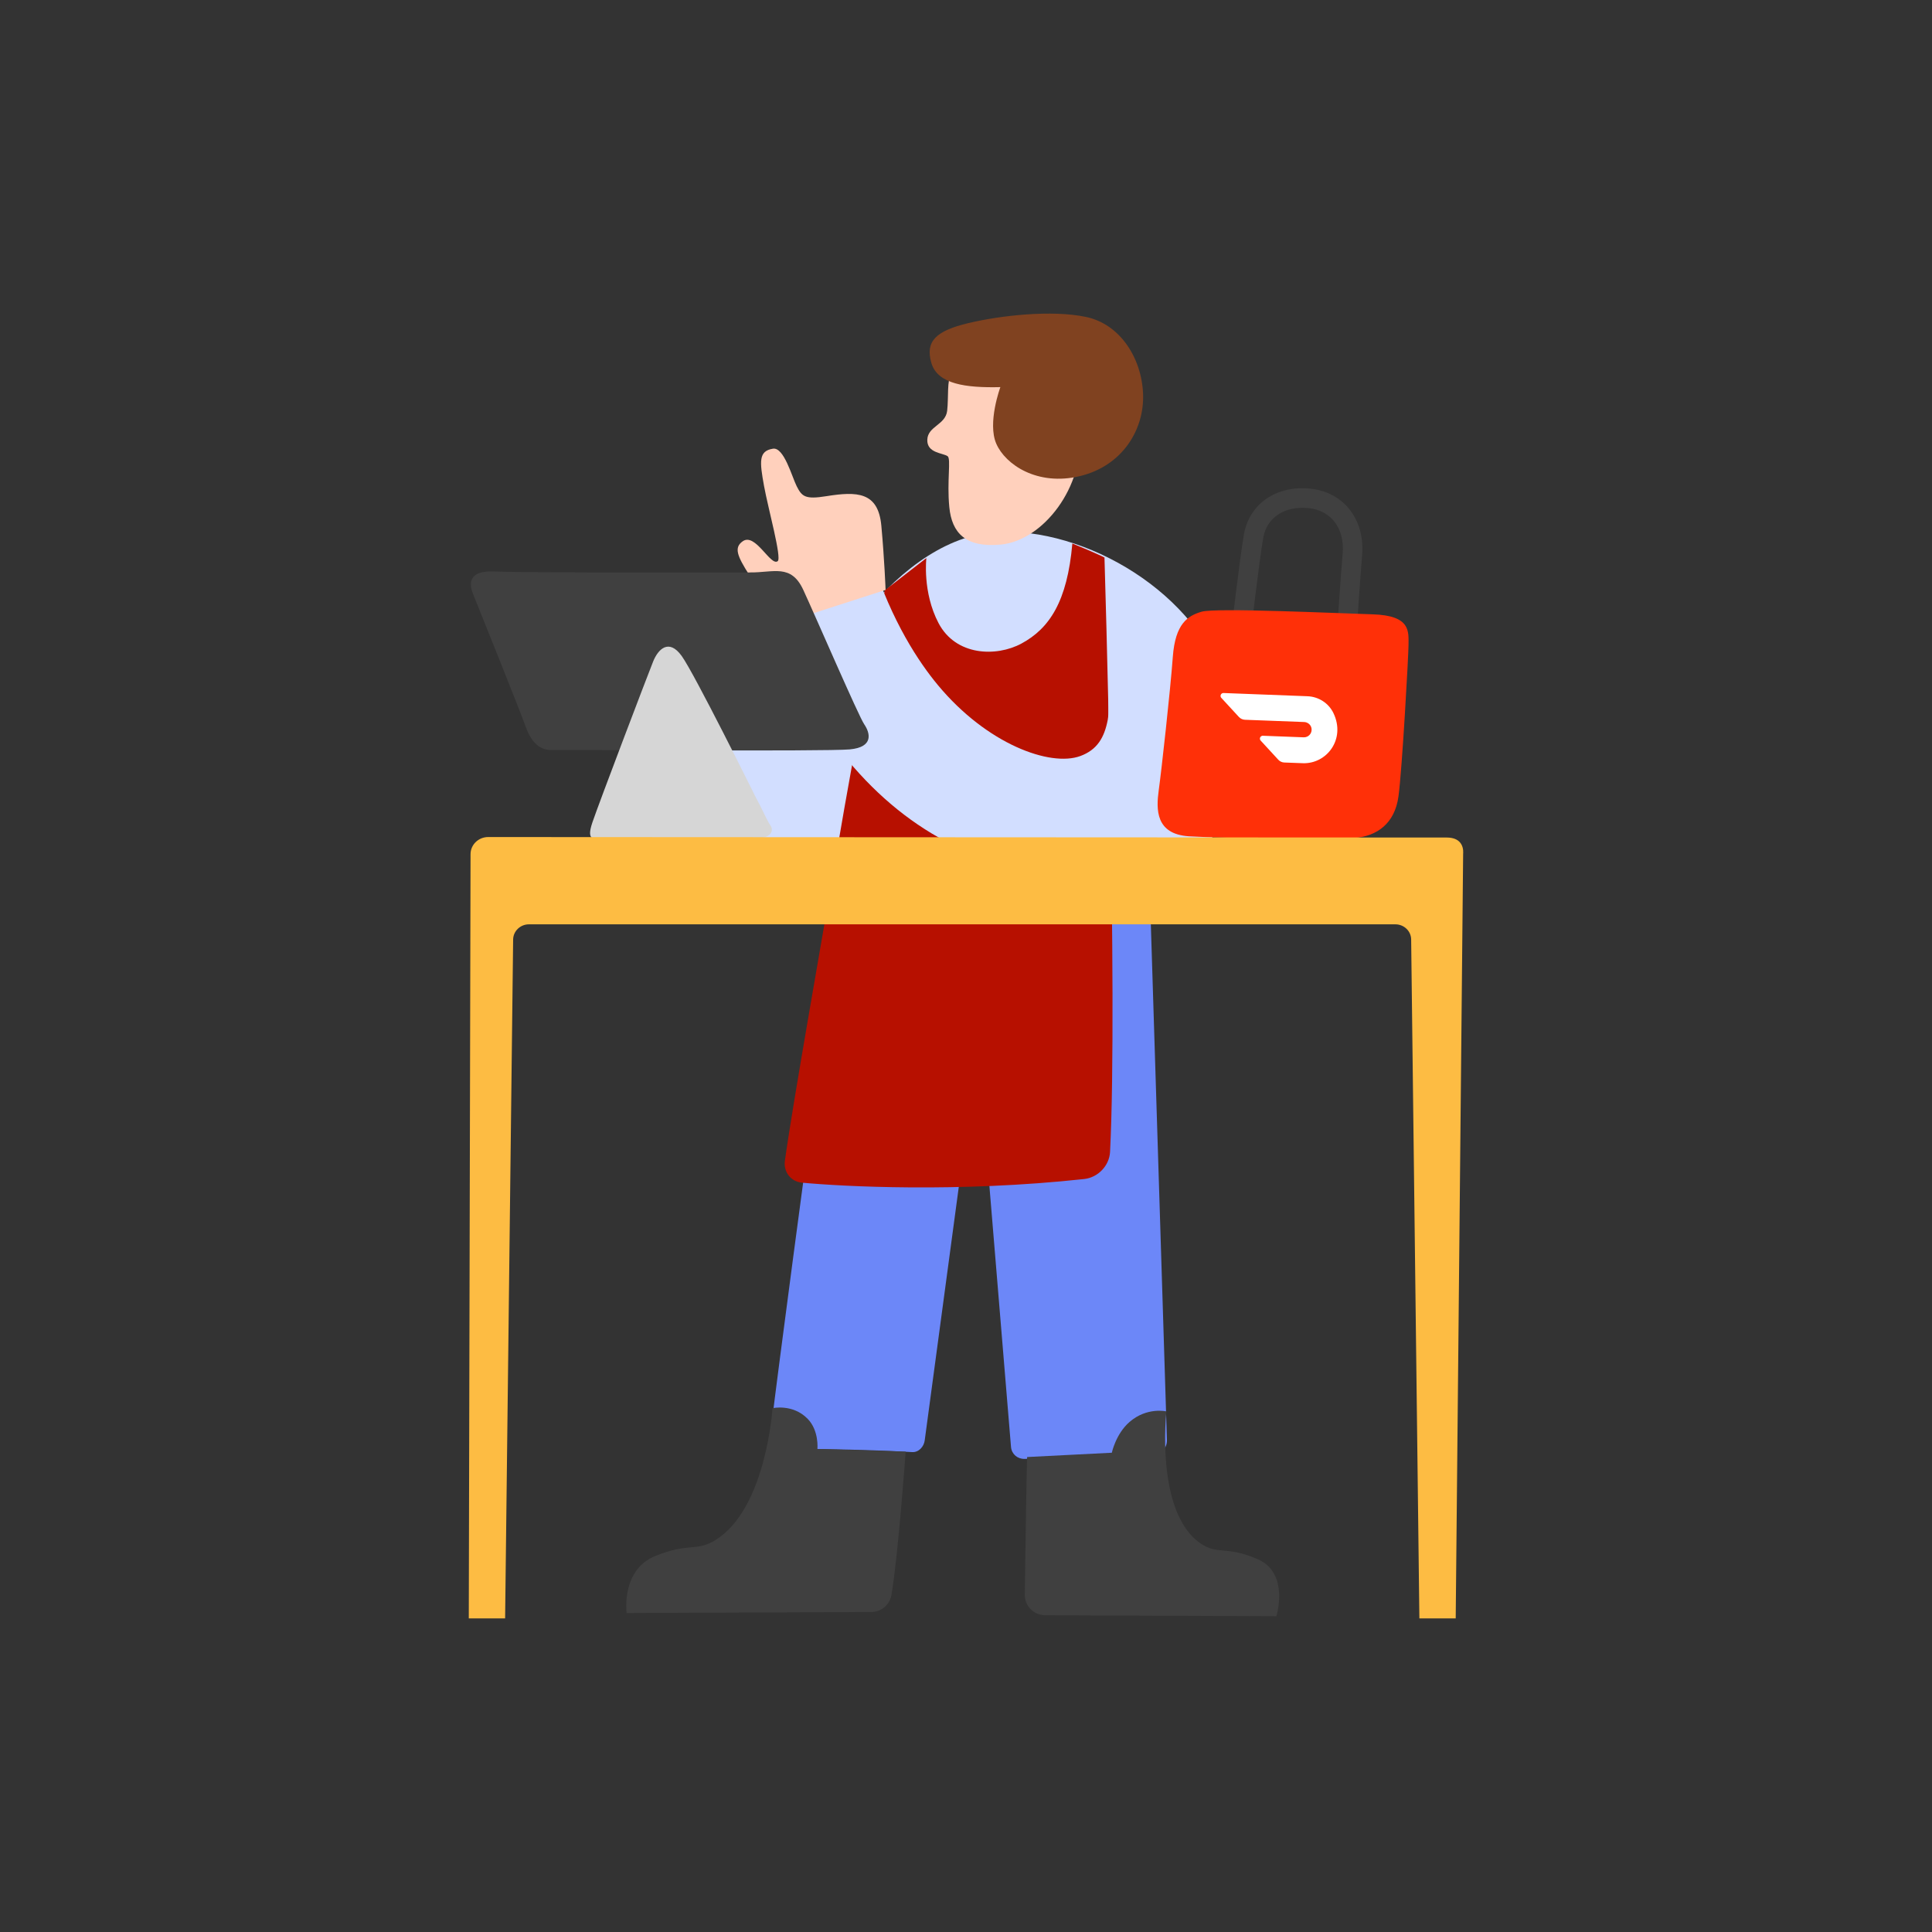 <svg width="300" height="300" viewBox="0 0 300 300" fill="none" xmlns="http://www.w3.org/2000/svg">
<rect x="0" y="0" width="300" height="300" fill="#333333" stroke="none"/>
<g clip-path="url(#clip0_4176_8960)">
<path d="M117.55 135.321C113.176 135.321 109.182 133.688 105.947 130.582C97.624 122.578 97.123 106.692 97.168 102.022L116.153 102.197L106.66 102.105L116.153 102.174C116.122 107.36 117.269 113.656 118.59 116.131C122.622 114.817 126.381 107.641 127.612 103.693L145.776 109.213C145.001 111.788 137.635 134.387 118.408 135.298C118.119 135.313 117.838 135.321 117.557 135.321H117.55Z" fill="#D2DEFF"/>
<path d="M178.178 126.747L181.201 223.598C181.246 224.919 180.13 226.096 178.793 226.119L159.08 226.537C157.987 226.559 157.106 225.792 156.992 224.722L152.056 165.118C152.071 164.754 151.547 164.731 151.463 165.088L143.596 223.613C143.49 224.631 142.655 225.542 141.645 225.481C135.41 225.109 119.676 224.646 119.365 225.481C118.712 227.235 132.244 127.742 132.244 127.742L178.193 126.74L178.178 126.747Z" fill="#6C87F8"/>
<path d="M190.594 107.953L177.67 112.463C177.67 112.463 178.626 131.091 178.194 132.26L131.606 132.01L134.188 113.967C134.188 113.967 125.713 113.633 124.893 113.466C126.009 105.447 139.101 82.749 155.746 82.559C170.213 82.392 187.359 93.418 190.594 107.953Z" fill="#D2DEFF"/>
<path d="M157.986 53.703C163.796 54.349 166.81 58.905 167.623 67.205C168.436 75.505 162.004 83.957 155.389 84.564C149.96 85.065 147.803 82.787 147.408 78.747C147.014 74.707 147.705 71.214 147.143 70.835C146.391 70.318 143.915 70.371 143.991 68.275C144.067 66.18 146.808 65.99 147.074 63.795C147.317 61.722 147.006 59.026 147.743 57.918C149.314 55.571 151.866 53.02 158.002 53.703H157.986Z" fill="#FFD0BC"/>
<path d="M155.336 60.112C155.336 60.112 153.286 65.663 154.706 68.906C156.118 72.148 161.085 75.512 167.676 73.933C174.275 72.353 177.723 66.711 177.495 61.145C177.267 55.579 173.926 50.331 168.641 49.215C163.355 48.099 155.427 48.965 150.37 50.172C145.313 51.379 143.657 53.004 144.614 56.331C145.563 59.657 149.945 60.241 155.344 60.112H155.336Z" fill="#804220"/>
<path d="M143.847 86.652C143.847 86.652 143.209 91.953 145.738 96.76C148.418 101.855 154.691 102.037 158.602 99.934C162.945 97.595 165.725 93.418 166.514 84.397C170.228 85.9 171.503 86.569 171.503 86.569C171.503 86.569 173.592 154.685 172.369 178.856C172.263 180.997 170.509 182.842 168.352 183.078C148.806 185.204 130.672 184.232 124.513 183.64C122.797 183.473 121.635 181.977 121.878 180.245C123.101 171.361 127.642 145.891 130.026 131.767C132.783 115.478 137.385 91.672 137.385 91.672L143.839 86.66L143.847 86.652Z" fill="#B71000"/>
<path d="M140.635 225.405C140.574 226.073 139.481 241.436 138.417 247.685C138.167 249.166 136.83 250.305 135.35 250.305L97.305 250.465C97.305 250.465 96.386 243.782 101.755 241.61C107.124 239.438 108.05 241.041 111.148 239.104C118.993 234.199 119.957 218.662 119.957 218.662C119.957 218.662 123.086 217.948 125.394 220.295C127.209 222.14 126.928 224.995 126.928 224.995L140.65 225.413L140.635 225.405Z" fill="#404040"/>
<path d="M159.49 226.241C159.437 226.878 159.217 241.018 159.126 247.549C159.095 249.386 160.5 250.806 162.338 250.814L198.196 250.966C198.196 250.966 200.284 244.283 195.295 242.111C190.306 239.94 189.098 241.542 186.342 239.606C179.355 234.7 181.117 219.163 181.117 219.163C181.117 219.163 178.11 218.449 175.399 220.796C173.265 222.641 172.643 225.58 172.643 225.58L159.49 226.248V226.241Z" fill="#404040"/>
<path d="M167.699 135.7C153.658 135.7 141.326 129.701 131.629 118.037C127.634 113.238 122.038 104.908 118.051 92.5C118.051 92.5 132.153 88.285 135.403 86.926C138.501 96.555 142.678 102.827 145.647 106.396C153.271 115.562 163.067 119.108 167.744 117.4C170.38 116.435 171.481 114.514 172.005 111.803C172.217 110.717 172.088 108.545 172.088 108.545L187.314 100.488C188.916 102.531 196.73 113.238 192.849 123.49C191.278 127.643 187.321 132.967 177.396 134.797C174.085 135.404 170.85 135.708 167.699 135.708V135.7Z" fill="#D2DEFF"/>
<path d="M121.256 96.851C121.256 96.851 117.998 91.862 116.342 89.272C114.467 86.333 113.935 85.027 115.332 84.048C117.292 82.665 119.653 87.974 120.762 87.138C121.423 86.637 119.266 78.922 118.643 75.482C117.945 71.639 117.778 70.037 120.018 69.673C121.734 69.392 122.964 74.024 123.716 75.512C124.521 77.099 125.03 77.578 128.318 77.046C133.079 76.287 136.367 76.355 136.853 81.625C137.339 86.895 137.514 91.603 137.514 91.603L121.248 96.851H121.256Z" fill="#FFD0BC"/>
<path d="M116.487 88.885C120.101 88.93 122.835 87.495 124.733 91.596C126.632 95.697 133.314 111.18 134.203 112.479C135.091 113.777 135.744 116.025 131.925 116.367C128.105 116.708 87.554 116.405 85.838 116.473C84.122 116.541 82.641 115.653 81.631 112.843C80.621 110.034 74.159 93.973 73.476 92.287C72.792 90.601 72.701 88.52 76.885 88.741C81.069 88.961 116.487 88.892 116.487 88.892V88.885Z" fill="#404040"/>
<path d="M117.231 123.566C118.362 125.616 119.144 127.507 119.638 128.183C120.132 128.858 119.896 130.096 117.618 130.18C115.34 130.263 96.059 130.506 94.138 130.408C92.217 130.309 90.972 130.704 91.989 127.697C93.007 124.689 100.631 104.665 101.421 102.713C102.21 100.762 103.873 99.129 105.84 101.84C107.815 104.558 117.231 123.558 117.231 123.558V123.566Z" fill="#D6D6D6"/>
<path d="M194.178 98.62L191.164 98.271C191.217 97.808 192.485 86.895 193.153 83.007C193.966 78.231 198.233 75.3 203.541 75.885C208.705 76.454 211.986 80.722 211.507 86.265C211.181 90.1 210.672 97.876 210.672 97.952L207.642 97.754C207.642 97.678 208.151 89.865 208.485 85.999C208.819 82.073 206.754 79.286 203.215 78.899C199.539 78.497 196.692 80.35 196.153 83.516C195.5 87.328 194.201 98.506 194.186 98.62H194.178Z" fill="#404040"/>
<path d="M186.592 94.983C184.443 95.613 182.492 96.813 182.112 102.014C181.732 107.209 180.335 119.807 179.925 122.723C179.523 125.646 179.401 129.542 184.641 129.861C190.442 130.218 207.635 130.37 210.406 130.119C213.816 129.808 216.565 127.902 217.15 123.687C217.734 119.465 218.714 101.536 218.714 100.207C218.706 98.126 219.169 95.575 213.14 95.393C207.65 95.226 188.749 94.352 186.6 94.983H186.592Z" fill="#FF3008"/>
<path d="M207.057 110.732C206.313 109.175 204.749 108.181 203.033 108.112L189.986 107.611C189.736 107.603 189.531 107.801 189.523 108.044C189.523 108.165 189.561 108.279 189.645 108.363L192.378 111.332C192.621 111.59 192.956 111.75 193.312 111.765L202.508 112.114C203.063 112.137 203.549 112.532 203.648 113.079C203.769 113.724 203.351 114.347 202.706 114.468C202.622 114.483 202.531 114.491 202.44 114.491L196.099 114.248C195.849 114.24 195.644 114.438 195.636 114.681C195.636 114.802 195.674 114.916 195.758 115L198.491 117.969C198.734 118.235 199.069 118.387 199.425 118.402L202.288 118.508C206.017 118.652 208.994 114.772 207.057 110.732Z" fill="white"/>
<path d="M227.204 132.496C227.264 131.288 226.695 130.051 224.644 130.051L75.807 129.975C74.296 129.975 73.073 131.159 73.066 132.625L72.792 251.3H78.434L79.68 145.876C79.703 144.577 80.796 143.529 82.133 143.529H216.671C218.015 143.529 219.109 144.577 219.124 145.876L220.4 251.3H226.042L227.196 132.496H227.204Z" fill="#FDBC43"/>
</g>
<defs>
<clipPath id="clip0_4176_8960">
<rect width="154.416" height="202.602" fill="white" transform="translate(72.792 48.699)"/>
</clipPath>
</defs>
</svg>
